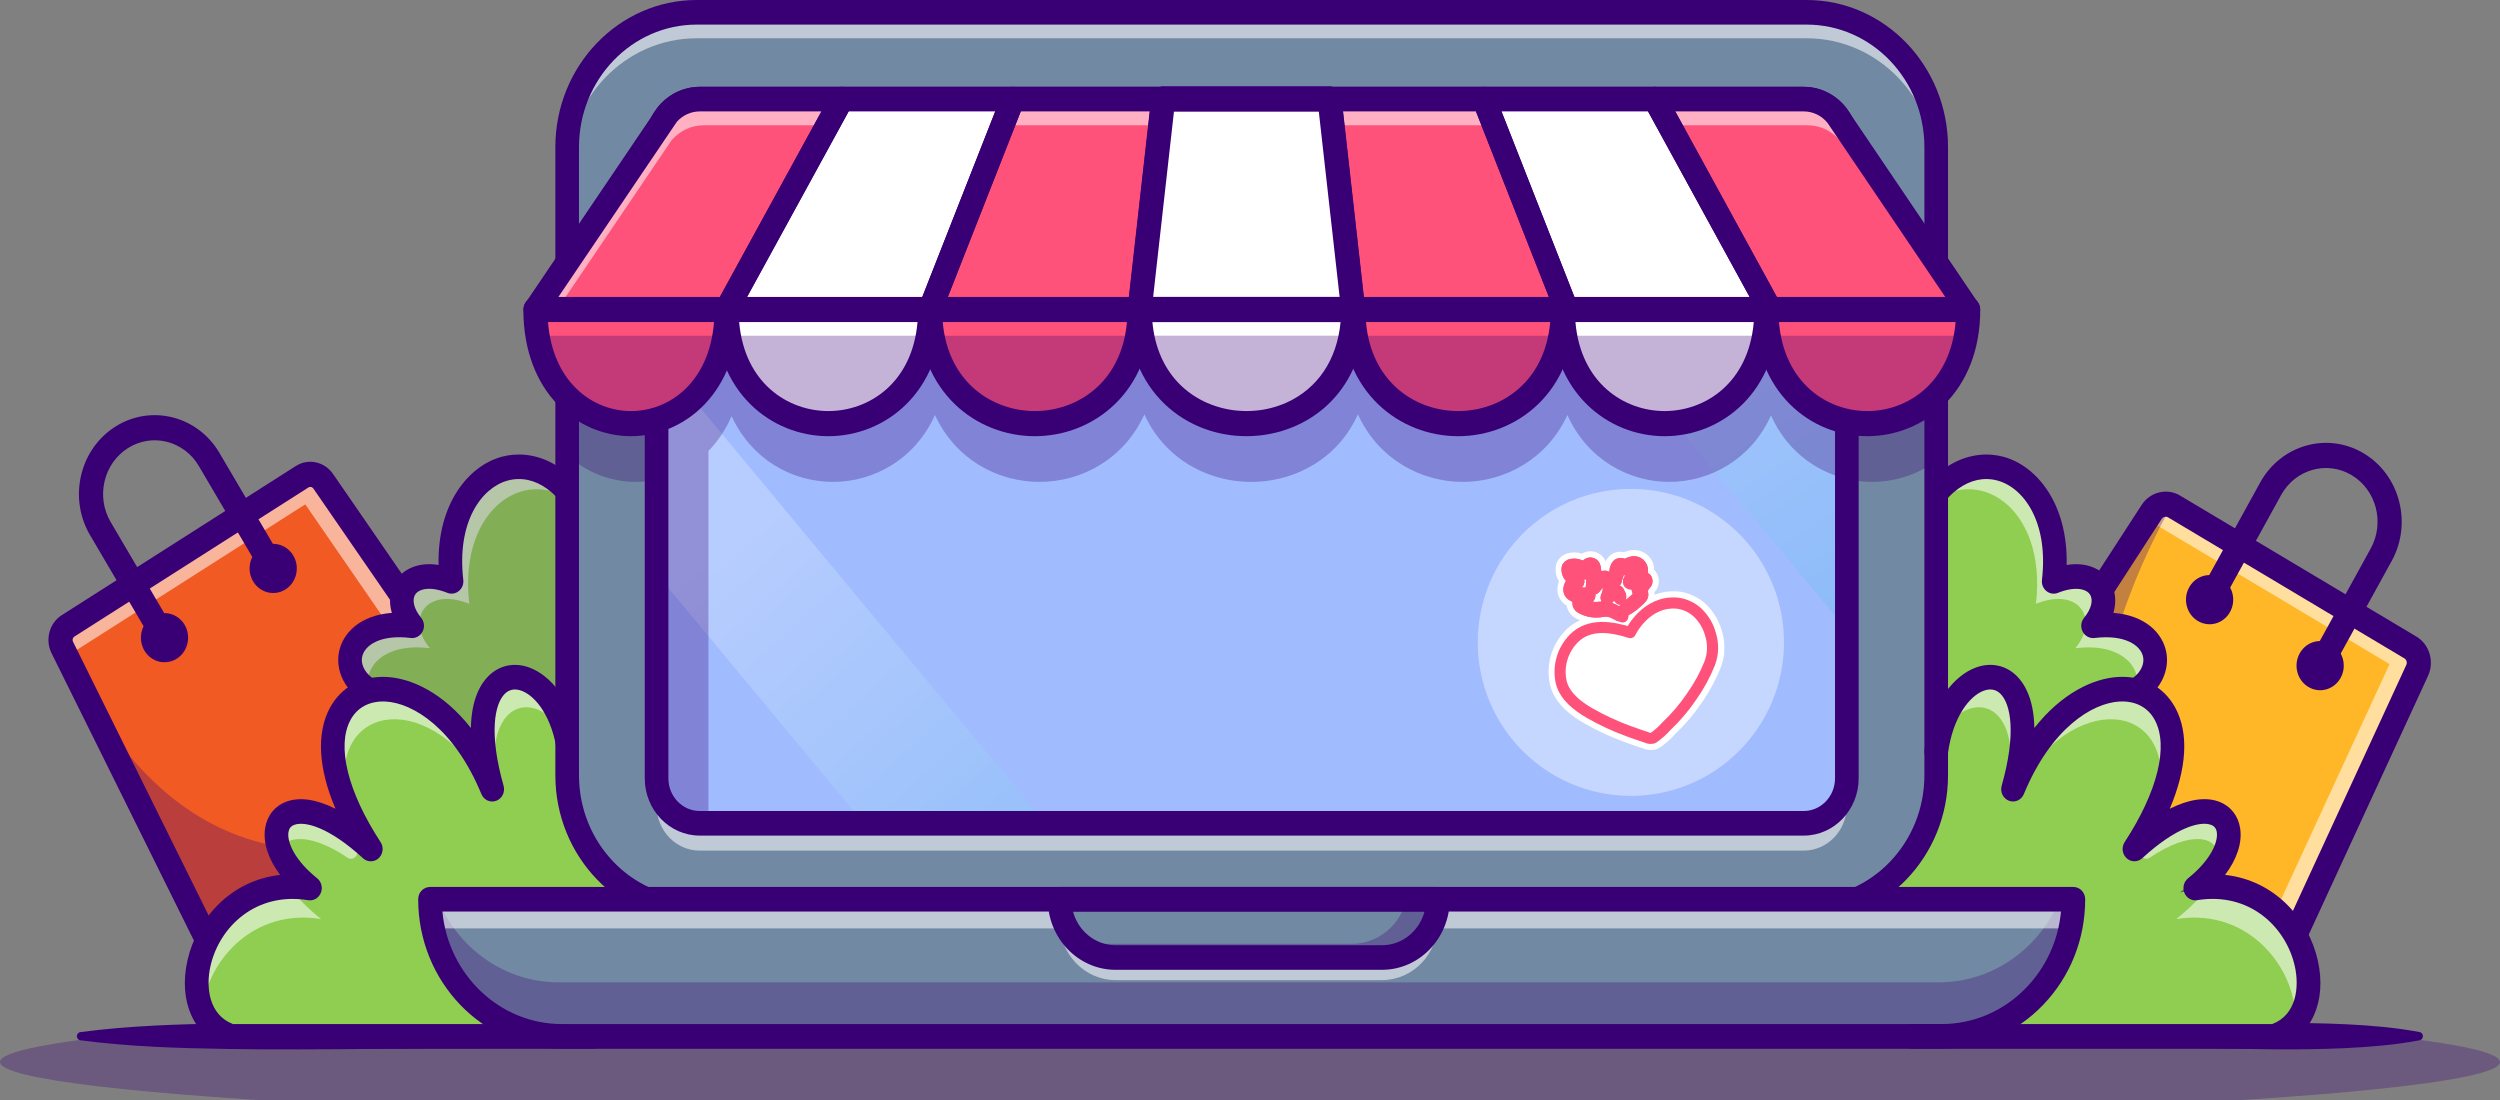 <svg width="225" height="99" viewBox="0 0 225 99" fill="none" xmlns="http://www.w3.org/2000/svg">
<rect x="0" y="0" width="225" height="99" fill="#808080" stroke="none"/>
<g clip-path="url(#clip0_5435_47063)">
<path d="M7.232 92.888C11.618 92.314 16.004 92.177 20.39 92.107C22.583 92.068 24.776 92.061 26.969 92.07C29.163 92.067 31.355 92.094 33.548 92.113C37.935 92.146 42.321 92.155 46.707 92.15H191.449L198.028 92.148L201.318 92.121L204.608 92.075C206.801 92.053 208.994 92.084 211.187 92.185C213.38 92.296 215.573 92.471 217.766 92.887C217.962 92.924 218.091 93.12 218.056 93.324C218.028 93.481 217.909 93.598 217.766 93.625C215.573 94.042 213.38 94.216 211.187 94.328C208.994 94.429 206.801 94.459 204.608 94.437L201.318 94.392L198.028 94.365L191.449 94.363H46.707C42.321 94.358 37.935 94.366 33.549 94.4C31.356 94.419 29.163 94.445 26.97 94.443C24.777 94.453 22.584 94.445 20.391 94.406C16.005 94.336 11.619 94.199 7.233 93.625C7.037 93.6 6.899 93.414 6.923 93.21C6.944 93.038 7.074 92.908 7.233 92.887L7.232 92.888Z" fill="#390075"/>
<path opacity="0.3" d="M225 95.582C225 98.687 174.633 101.203 112.5 101.203C50.367 101.203 0 98.687 0 95.582C0 94.632 4.691 93.74 12.972 92.959H212.028C220.309 93.74 224.999 94.632 224.999 95.582H225Z" fill="#390075"/>
<path d="M47.944 70.681L20.437 88.205L6.415 59.904C6.277 59.63 6.14 59.351 6.003 59.072L4.998 57.045L28.314 42.191L47.944 70.682V70.681Z" fill="#F15A23"/>
<path d="M20.365 88.472L6.253 59.99C6.121 59.728 5.989 59.46 5.857 59.191L4.758 56.976L4.902 56.883L28.362 41.938L48.205 70.736L48.039 70.843L20.365 88.472ZM5.236 57.114L6.164 58.985C6.311 59.286 6.442 59.553 6.575 59.815L20.508 87.936L47.68 70.626L28.263 42.445L5.236 57.114Z" fill="#390075"/>
<g opacity="0.55">
<path d="M47.945 70.68L45.828 72.028L27.474 45.392L6.001 59.073L4.998 57.047L28.315 42.191L47.945 70.68Z" fill="white"/>
</g>
<path d="M20.436 89.336C20.337 89.336 20.239 89.323 20.143 89.295C19.852 89.21 19.608 89.004 19.47 88.724L4.636 58.783C4.037 57.575 4.441 56.074 5.554 55.365L26.624 41.941C27.737 41.232 29.204 41.541 29.965 42.645L48.827 70.019C49.004 70.275 49.07 70.595 49.009 70.904C48.95 71.212 48.769 71.48 48.511 71.644L21.002 89.171C20.829 89.281 20.633 89.337 20.434 89.337L20.436 89.336ZM27.93 43.821C27.871 43.821 27.812 43.837 27.759 43.871L6.689 57.296C6.542 57.389 6.489 57.587 6.568 57.746L20.866 86.605L46.381 70.35L28.2 43.965C28.136 43.873 28.034 43.823 27.93 43.823V43.821Z" fill="#390075"/>
<path d="M14.276 57.621C13.911 57.621 13.553 57.429 13.348 57.08L8.109 48.169C7.158 46.551 6.869 44.645 7.296 42.801C7.722 40.957 8.813 39.396 10.367 38.405C13.575 36.363 17.783 37.415 19.746 40.756L24.985 49.666C25.298 50.199 25.137 50.896 24.625 51.222C24.113 51.548 23.444 51.38 23.131 50.847L17.892 41.937C16.554 39.662 13.687 38.944 11.501 40.337C10.442 41.011 9.699 42.074 9.409 43.331C9.118 44.587 9.315 45.887 9.963 46.989L15.202 55.899C15.515 56.432 15.354 57.129 14.842 57.455C14.665 57.568 14.469 57.621 14.275 57.621L14.276 57.621Z" fill="#390075"/>
<path d="M15.916 59.278C14.915 59.916 13.607 59.588 12.994 58.547C12.382 57.505 12.697 56.143 13.697 55.505C14.698 54.868 16.006 55.195 16.619 56.237C17.231 57.279 16.916 58.641 15.916 59.278Z" fill="#390075"/>
<path d="M25.697 53.046C24.696 53.683 23.388 53.356 22.776 52.314C22.163 51.272 22.478 49.91 23.479 49.273C24.479 48.635 25.787 48.963 26.4 50.005C27.012 51.046 26.698 52.408 25.697 53.046Z" fill="#390075"/>
<g opacity="0.3">
<path d="M47.944 70.681L20.438 88.205L6.416 59.904C15.904 78.718 30.299 80.392 47.944 70.682V70.681Z" fill="#390075"/>
</g>
<path d="M218.159 59.002L203.585 90.61L200.378 88.697L175.605 73.914L193.088 46.939L194.44 44.85L218.159 59.002Z" fill="#FFB627"/>
<g opacity="0.55">
<path d="M203.588 90.61L201.434 89.324L215.058 59.771L193.217 46.738L194.441 44.85L218.159 59.002L203.588 90.61Z" fill="white"/>
</g>
<path d="M203.587 91.742C203.4 91.742 203.213 91.692 203.047 91.592L175.066 74.896C174.804 74.74 174.616 74.477 174.548 74.17C174.479 73.864 174.536 73.542 174.705 73.282L192.748 45.442C193.51 44.267 195.032 43.898 196.212 44.604L217.47 57.289C218.651 57.993 219.114 59.547 218.525 60.824L204.567 91.102C204.437 91.385 204.199 91.599 203.91 91.692C203.805 91.727 203.696 91.743 203.587 91.743V91.742ZM177.161 73.538L203.113 89.024L216.566 59.844C216.665 59.629 216.587 59.369 216.389 59.251L195.131 46.566C194.934 46.449 194.678 46.51 194.55 46.707L177.161 73.538Z" fill="#390075"/>
<path d="M209.317 60.122C209.134 60.122 208.948 60.074 208.777 59.972C208.257 59.661 208.077 58.97 208.375 58.428L213.366 49.364C214.641 47.049 213.868 44.087 211.645 42.76C209.421 41.433 206.576 42.238 205.302 44.552L200.311 53.615C200.013 54.157 199.349 54.345 198.828 54.034C198.307 53.723 198.127 53.032 198.426 52.489L203.416 43.426C205.287 40.029 209.463 38.849 212.726 40.796C215.989 42.743 217.123 47.092 215.252 50.488L210.262 59.552C210.061 59.917 209.694 60.121 209.318 60.121L209.317 60.122Z" fill="#390075"/>
<path d="M197.807 55.889C196.789 55.282 196.436 53.93 197.02 52.87C197.604 51.81 198.902 51.443 199.921 52.051C200.939 52.659 201.291 54.011 200.707 55.071C200.124 56.131 198.825 56.498 197.807 55.889Z" fill="#390075"/>
<path d="M207.756 61.827C206.738 61.22 206.385 59.868 206.97 58.808C207.553 57.748 208.852 57.381 209.87 57.989C210.888 58.596 211.241 59.948 210.656 61.008C210.073 62.068 208.774 62.435 207.756 61.827Z" fill="#390075"/>
<g opacity="0.3">
<path d="M200.378 88.698L175.605 73.915L193.087 46.941C194.357 46.317 195.132 45.946 195.201 45.914C185.794 63.28 186.919 77.706 200.378 88.698H200.378Z" fill="#390075"/>
</g>
<path d="M34.536 62.702C29.74 61.316 30.651 55.516 37.095 56.32C34.909 53.675 36.758 50.762 40.639 52.322C39.399 41.622 49.235 38.035 52.984 47.413L56.945 66.724L47.729 72.075L34.537 62.702H34.536Z" fill="#8FCE51"/>
<g opacity="0.55">
<path d="M33.187 62.116C32.648 60.086 34.503 57.821 38.688 58.341C36.501 55.699 38.352 52.784 42.233 54.344C41.212 45.526 47.709 41.541 52.126 45.658C47.929 38.562 39.482 42.359 40.638 52.322C36.757 50.761 34.907 53.676 37.093 56.319C31.34 55.603 29.997 60.145 33.187 62.116Z" fill="white"/>
</g>
<g opacity="0.15">
<path d="M34.536 62.702C29.74 61.316 30.651 55.516 37.095 56.32C34.909 53.675 36.758 50.762 40.639 52.322C39.399 41.622 49.235 38.035 52.984 47.413L56.945 66.724L47.729 72.075L34.537 62.702H34.536Z" fill="#390075"/>
</g>
<path d="M34.537 63.809C34.443 63.809 34.347 63.796 34.252 63.768C31.184 62.882 30.159 60.522 30.503 58.704C30.833 56.967 32.416 55.371 35.265 55.16C34.958 54.104 35.076 53.053 35.646 52.212C36.28 51.276 37.575 50.54 39.472 50.846C39.354 45.27 42.208 41.915 45.145 41.111C47.837 40.374 51.761 41.471 53.966 46.987C54.192 47.552 53.935 48.199 53.393 48.434C52.851 48.669 52.228 48.402 52.002 47.838C50.621 44.38 48.142 42.58 45.686 43.252C43.339 43.894 41.09 46.965 41.696 52.189C41.741 52.575 41.588 52.956 41.293 53.195C40.998 53.433 40.605 53.494 40.256 53.354C38.746 52.746 37.725 52.984 37.384 53.488C37.048 53.983 37.251 54.811 37.901 55.597C38.187 55.944 38.24 56.437 38.033 56.84C37.827 57.242 37.403 57.47 36.969 57.418C34.248 57.079 32.792 58.069 32.59 59.133C32.429 59.981 33.059 61.125 34.821 61.635C35.387 61.798 35.718 62.409 35.561 62.997C35.43 63.487 35.003 63.809 34.537 63.809V63.809Z" fill="#390075"/>
<path d="M53.399 93.271H20.789C14.529 91.175 18.928 78.439 28.587 80.008C21.143 74.096 25.515 69.184 33.372 76.41C23.27 60.947 38.157 56.147 44.302 71.029C40.624 58.069 49.96 58.341 51.211 67.647L64.565 81.854L53.399 93.271V93.271Z" fill="#8FCE51"/>
<g opacity="0.55">
<path d="M44.488 69.148C44.136 62.632 48.628 62.174 50.981 66.386C49.106 58.345 40.797 58.681 44.299 71.032C38.638 57.316 25.555 60.312 31.436 72.965C28.882 63.949 37.426 61.599 43.106 69.649C43.557 70.288 44.531 69.94 44.488 69.148Z" fill="white"/>
</g>
<g opacity="0.55">
<path d="M32.102 76.398C31.961 76.12 31.829 75.847 31.707 75.579C25.748 70.657 22.172 72.996 25.068 77.14C25.142 75.228 27.608 74.711 31.275 77.189C31.775 77.527 32.38 76.947 32.102 76.398H32.102Z" fill="white"/>
</g>
<g opacity="0.55">
<path d="M18.208 92.017C17.876 87.641 22.072 81.608 28.899 82.715C27.651 81.726 26.737 80.763 26.113 79.881C18.84 79.992 15.249 88.46 18.208 92.017Z" fill="white"/>
</g>
<g opacity="0.55">
<path d="M25.068 77.137C25.04 77.874 25.366 78.815 26.114 79.878C26.681 79.867 27.27 79.908 27.88 80.007C26.614 79.003 25.692 78.029 25.069 77.137H25.068Z" fill="white"/>
<path d="M28.561 80.312L27.85 80.197C27.266 80.101 26.684 80.061 26.116 80.07L26.022 80.071L25.965 79.993C25.227 78.942 24.853 77.953 24.885 77.131L24.906 76.586L25.214 77.027C25.871 77.967 26.804 78.92 27.988 79.859L28.561 80.313L28.561 80.312ZM26.293 79.689C26.609 79.689 26.929 79.704 27.252 79.736C26.482 79.083 25.831 78.423 25.306 77.765C25.426 78.345 25.73 78.998 26.205 79.689C26.234 79.689 26.263 79.689 26.293 79.689V79.689Z" fill="#390075"/>
</g>
<path d="M53.399 94.379H20.789C20.678 94.379 20.569 94.361 20.464 94.326C17.469 93.323 16.026 90.146 16.876 86.419C17.731 82.666 20.767 79.227 25.215 78.742C24.154 77.337 23.662 75.869 23.858 74.558C24.027 73.42 24.72 72.545 25.757 72.155C26.962 71.702 28.491 71.935 30.193 72.79C28.656 69.173 28.457 65.984 29.695 63.7C30.719 61.813 32.594 60.803 34.842 60.929C37.075 61.055 39.91 62.382 42.381 65.519C42.424 62.887 43.283 61.517 43.963 60.842C44.947 59.866 46.285 59.587 47.632 60.075C49.479 60.745 51.666 63.046 52.264 67.494C52.345 68.099 51.94 68.659 51.358 68.744C50.776 68.831 50.239 68.406 50.157 67.801C49.722 64.558 48.224 62.634 46.933 62.166C46.339 61.95 45.834 62.044 45.431 62.444C44.505 63.364 43.989 66.019 45.322 70.716C45.481 71.278 45.193 71.871 44.663 72.071C44.134 72.27 43.547 72.006 43.325 71.467C40.878 65.54 37.165 63.276 34.728 63.14C33.3 63.062 32.169 63.645 31.549 64.788C30.276 67.136 31.287 71.249 34.252 75.789C34.554 76.25 34.478 76.873 34.076 77.243C33.674 77.611 33.071 77.61 32.669 77.242C29.633 74.448 27.438 73.879 26.48 74.238C26.176 74.352 26.011 74.562 25.96 74.899C25.822 75.824 26.568 77.465 28.545 79.046C28.93 79.354 29.066 79.895 28.875 80.36C28.684 80.825 28.214 81.099 27.734 81.018C23.025 80.252 19.748 83.413 18.946 86.931C18.511 88.843 18.789 91.333 20.968 92.166H53.401C53.987 92.166 54.464 92.662 54.464 93.273C54.464 93.884 53.987 94.38 53.401 94.38L53.399 94.379Z" fill="#390075"/>
<path d="M190.934 62.702C195.73 61.316 194.819 55.516 188.376 56.32C190.561 53.675 188.712 50.762 184.831 52.322C186.071 41.622 176.235 38.035 172.486 47.413L168.525 66.724L177.741 72.075L190.933 62.702H190.934Z" fill="#8FCE51"/>
<g opacity="0.55">
<path d="M192.283 62.116C192.822 60.086 190.967 57.821 186.782 58.341C188.969 55.699 187.118 52.784 183.237 54.344C184.258 45.526 177.76 41.541 173.344 45.658C177.54 38.562 185.988 42.359 184.832 52.322C188.713 50.761 190.563 53.676 188.377 56.319C194.13 55.603 195.473 60.145 192.283 62.116Z" fill="white"/>
</g>
<path d="M190.934 63.811C190.468 63.811 190.041 63.49 189.91 62.999C189.753 62.41 190.084 61.8 190.65 61.637C192.413 61.127 193.042 59.983 192.881 59.136C192.679 58.071 191.223 57.081 188.502 57.421C188.068 57.472 187.644 57.245 187.438 56.842C187.231 56.439 187.284 55.945 187.57 55.599C188.22 54.813 188.423 53.985 188.087 53.49C187.746 52.986 186.725 52.75 185.215 53.356C184.866 53.496 184.473 53.435 184.179 53.197C183.884 52.959 183.731 52.577 183.776 52.191C184.381 46.967 182.132 43.897 179.786 43.254C177.333 42.581 174.852 44.382 173.469 47.84C173.244 48.404 172.621 48.672 172.079 48.437C171.536 48.202 171.28 47.553 171.506 46.989C173.711 41.473 177.635 40.375 180.327 41.113C183.264 41.918 186.117 45.273 186 50.848C187.897 50.542 189.192 51.278 189.826 52.213C190.396 53.055 190.514 54.106 190.207 55.161C193.056 55.373 194.639 56.967 194.969 58.706C195.314 60.523 194.288 62.883 191.22 63.77C191.124 63.797 191.029 63.811 190.935 63.811H190.934Z" fill="#390075"/>
<path d="M172.072 93.271H204.682C210.942 91.175 206.543 78.439 196.884 80.008C204.328 74.096 199.956 69.184 192.099 76.41C202.201 60.947 187.314 56.147 181.169 71.029C184.847 58.069 175.511 58.341 174.26 67.647L160.906 81.854L172.072 93.271V93.271Z" fill="#8FCE51"/>
<g opacity="0.55">
<path d="M180.981 69.148C181.333 62.632 176.841 62.174 174.488 66.386C176.363 58.345 184.672 58.681 181.17 71.032C186.831 57.316 199.914 60.312 194.033 72.965C196.587 63.949 188.043 61.599 182.363 69.649C181.912 70.288 180.938 69.94 180.981 69.148Z" fill="white"/>
</g>
<g opacity="0.55">
<path d="M192.66 76.398C192.801 76.12 192.933 75.847 193.055 75.579C199.014 70.657 202.59 72.996 199.694 77.14C199.62 75.228 197.154 74.711 193.487 77.189C192.987 77.527 192.382 76.947 192.66 76.398H192.66Z" fill="white"/>
</g>
<g opacity="0.55">
<path d="M206.552 92.017C206.885 87.641 202.688 81.608 195.861 82.715C197.109 81.726 198.024 80.763 198.647 79.881C205.92 79.992 209.511 88.46 206.552 92.017Z" fill="white"/>
</g>
<g opacity="0.55">
<path d="M199.694 77.139C199.723 77.876 199.396 78.817 198.648 79.88C198.081 79.869 197.492 79.91 196.883 80.009C198.148 79.005 199.07 78.031 199.693 77.139H199.694Z" fill="white"/>
<path d="M196.2 80.313L196.772 79.859C197.956 78.92 198.89 77.967 199.547 77.027L199.855 76.586L199.876 77.131C199.907 77.953 199.534 78.942 198.795 79.993L198.739 80.071L198.644 80.07C198.077 80.058 197.494 80.102 196.911 80.197L196.199 80.312L196.2 80.313ZM199.456 77.766C198.93 78.424 198.279 79.084 197.51 79.737C197.862 79.702 198.212 79.692 198.557 79.69C199.032 78.999 199.336 78.347 199.456 77.766H199.456Z" fill="#390075"/>
</g>
<path d="M162.603 1.105H62.702C56.265 1.105 51.047 6.538 51.047 13.238V69.775C51.047 76.476 56.265 81.908 62.702 81.908H162.603C169.04 81.908 174.258 76.476 174.258 69.775V13.238C174.258 6.538 169.04 1.105 162.603 1.105Z" fill="#7289A3"/>
<path d="M162.602 82.098H62.7C56.174 82.098 50.863 76.57 50.863 69.775V13.238C50.863 6.444 56.174 0.916 62.7 0.916H162.601C169.128 0.916 174.438 6.444 174.438 13.238V69.775C174.438 76.57 169.128 82.098 162.601 82.098H162.602ZM62.7 1.295C56.374 1.295 51.227 6.653 51.227 13.238V69.775C51.227 76.361 56.374 81.719 62.7 81.719H162.601C168.928 81.719 174.074 76.361 174.074 69.775V13.238C174.074 6.653 168.928 1.295 162.601 1.295H62.7Z" fill="#390075"/>
<g opacity="0.55">
<path d="M174.258 13.242V15.578C174.258 8.877 169.04 3.445 162.603 3.445H62.702C56.265 3.445 51.047 8.877 51.047 15.578V13.242C51.047 6.541 56.265 1.105 62.702 1.105H162.603C169.04 1.105 174.258 6.541 174.258 13.242Z" fill="white"/>
</g>
<path d="M166.212 12.964V70.05C166.212 72.286 164.473 74.096 162.329 74.096H62.975C60.831 74.096 59.092 72.286 59.092 70.05V12.964C59.092 10.729 60.831 8.918 62.975 8.918H162.329C164.474 8.918 166.213 10.729 166.213 12.964H166.212Z" fill="#A0BCFF"/>
<path d="M162.329 74.286H62.976C60.734 74.286 58.91 72.386 58.91 70.05V12.965C58.91 10.629 60.734 8.729 62.976 8.729H162.33C164.572 8.729 166.396 10.629 166.396 12.965V70.05C166.396 72.386 164.572 74.286 162.33 74.286H162.329ZM62.976 9.108C60.935 9.108 59.274 10.838 59.274 12.965V70.05C59.274 72.177 60.935 73.907 62.976 73.907H162.33C164.371 73.907 166.031 72.177 166.031 70.05V12.965C166.031 10.838 164.371 9.108 162.33 9.108H62.976Z" fill="#390075"/>
<g opacity="0.55">
<path d="M166.212 70.051V72.508C166.212 74.744 164.475 76.556 162.331 76.556H62.975C60.831 76.556 59.094 74.744 59.094 72.508V70.051C59.094 72.287 60.831 74.095 62.975 74.095H162.331C164.475 74.095 166.212 72.287 166.212 70.051Z" fill="white"/>
</g>
<path d="M162.603 83.016H62.701C55.688 83.016 49.982 77.077 49.982 69.776V13.241C49.982 5.94 55.688 0 62.701 0H162.603C169.617 0 175.322 5.94 175.322 13.241V69.776C175.322 77.077 169.617 83.016 162.603 83.016ZM62.701 2.214C56.861 2.214 52.109 7.16 52.109 13.241V69.776C52.109 75.856 56.861 80.802 62.701 80.802H162.603C168.444 80.802 173.196 75.855 173.196 69.776V13.241C173.196 7.16 168.444 2.214 162.603 2.214H62.701Z" fill="#390075"/>
<g opacity="0.3">
<path d="M166.215 12.964V13.846H65.891C65.296 13.846 64.757 14.097 64.371 14.506H63.4C61.996 14.506 60.652 15.133 59.717 16.226C59.689 16.256 59.664 16.289 59.639 16.325L59.094 17.134V12.96C59.094 10.728 60.831 8.92 62.975 8.92H162.331C164.475 8.92 166.216 10.728 166.216 12.964H166.215Z" fill="#282E6B"/>
<path d="M58.91 17.733V12.96C58.91 10.628 60.733 8.73 62.974 8.73H162.329C164.572 8.73 166.396 10.63 166.396 12.964V14.036H65.891C65.362 14.036 64.868 14.25 64.5 14.639L64.447 14.696H63.4C62.047 14.696 60.754 15.3 59.853 16.353C59.824 16.382 59.807 16.407 59.788 16.435L58.911 17.733H58.91ZM62.974 9.109C60.934 9.109 59.274 10.836 59.274 12.96V16.534L59.489 16.216C59.52 16.17 59.552 16.129 59.587 16.091C60.551 14.966 61.943 14.316 63.399 14.316H64.296C64.725 13.89 65.289 13.656 65.891 13.656H166.031V12.963C166.031 10.838 164.37 9.109 162.328 9.109H62.974Z" fill="#390075"/>
</g>
<path d="M38.44 80.936H186.341C186.341 87.744 181.032 93.272 174.491 93.272H50.289C43.749 93.272 38.44 87.744 38.44 80.936Z" fill="#7289A3"/>
<g opacity="0.3">
<path d="M186.342 80.932C186.342 84.338 185.016 87.423 182.871 89.655C180.727 91.887 177.763 93.268 174.492 93.268H50.289C43.745 93.268 38.44 87.747 38.44 80.932H39.393C41.204 85.331 45.401 88.412 50.289 88.412H174.492C177.763 88.412 180.727 87.032 182.871 84.8C183.931 83.697 184.789 82.387 185.388 80.933H186.341L186.342 80.932Z" fill="#390075"/>
</g>
<g opacity="0.55">
<path d="M95.362 80.932C95.362 81.887 95.607 82.784 96.039 83.555H38.709C38.532 82.71 38.44 81.832 38.44 80.932H95.362Z" fill="white"/>
</g>
<g opacity="0.55">
<path d="M129.415 82.965C129.415 84.415 128.851 85.725 127.94 86.673C127.029 87.622 125.771 88.209 124.381 88.209H100.399C97.616 88.209 95.361 85.862 95.361 82.965H95.755C96.513 84.854 98.307 86.179 100.398 86.179H124.381C125.77 86.179 127.028 85.592 127.939 84.644C128.397 84.167 128.769 83.596 129.02 82.965H129.413H129.415Z" fill="white"/>
</g>
<g opacity="0.55">
<path d="M186.342 80.932C186.342 81.832 186.249 82.71 186.072 83.555H128.738C129.171 82.784 129.416 81.887 129.416 80.932H186.342Z" fill="white"/>
</g>
<path d="M174.752 94.377H50.551C43.43 94.377 37.637 88.346 37.637 80.933C37.637 80.322 38.113 79.826 38.7 79.826H186.603C187.19 79.826 187.667 80.322 187.667 80.933C187.667 84.522 186.323 87.898 183.883 90.438C181.443 92.978 178.2 94.377 174.752 94.377ZM39.815 82.04C40.35 87.715 44.961 92.163 50.551 92.163H174.752C177.632 92.163 180.341 90.994 182.379 88.872C184.164 87.014 185.247 84.62 185.488 82.04H39.815Z" fill="#390075"/>
<path d="M124.38 87.283H100.399C97.035 87.283 94.299 84.435 94.299 80.933C94.299 80.322 94.775 79.826 95.362 79.826H129.416C130.003 79.826 130.479 80.322 130.479 80.933C130.479 84.435 127.743 87.283 124.379 87.283H124.38ZM96.57 82.04C97.037 83.785 98.576 85.069 100.399 85.069H124.38C126.202 85.069 127.742 83.785 128.208 82.04H96.57Z" fill="#390075"/>
<g opacity="0.3">
<path d="M129.417 80.932C129.417 82.379 128.852 83.691 127.94 84.641C127.032 85.586 125.771 86.175 124.38 86.175H100.398C99.142 86.175 97.993 85.693 97.111 84.904C97.305 84.929 97.499 84.941 97.7 84.941H121.682C123.072 84.941 124.332 84.353 125.245 83.407C125.889 82.737 126.359 81.885 126.576 80.932H129.417Z" fill="#390075"/>
</g>
<path opacity="0.25" d="M126.746 9.215L166.076 56.547V34.692L144.907 9.215H126.746Z" fill="url(#paint0_linear_5435_47063)"/>
<path opacity="0.25" d="M59.092 31.969V51.637L77.755 74.098H94.099L59.092 31.969Z" fill="url(#paint1_linear_5435_47063)"/>
<path d="M162.33 75.204H62.977C60.248 75.204 58.029 72.894 58.029 70.053V12.966C58.029 10.126 60.249 7.814 62.978 7.814H162.33C165.059 7.814 167.279 10.126 167.279 12.966V70.053C167.279 72.894 165.059 75.204 162.331 75.204H162.33ZM62.977 10.028C61.421 10.028 60.155 11.345 60.155 12.965V70.052C60.155 71.672 61.421 72.99 62.977 72.99H162.33C163.886 72.99 165.152 71.672 165.152 70.052V12.965C165.152 11.345 163.886 10.028 162.33 10.028H62.977Z" fill="#390075"/>
<g opacity="0.3">
<path d="M174.256 25.169V41.497C172.544 42.74 170.506 43.371 168.478 43.371C164.835 43.371 161.159 41.335 159.39 37.394C157.611 41.335 153.907 43.371 150.234 43.371C146.562 43.371 142.837 41.319 141.065 37.353C139.243 41.319 135.432 43.371 131.65 43.371C127.868 43.371 124.022 41.297 122.214 37.29C121.176 39.593 119.414 41.382 117.046 42.438C116.922 42.493 116.809 42.541 116.699 42.586C116.447 42.685 116.171 42.785 115.852 42.884C115.692 42.94 115.504 42.991 115.299 43.039C115.175 43.072 115.047 43.102 114.916 43.128C114.802 43.15 114.664 43.179 114.53 43.205C114.391 43.231 114.239 43.253 114.087 43.272L114.02 43.283C114.006 43.287 113.988 43.287 113.974 43.291L113.797 43.305C113.765 43.313 113.733 43.317 113.702 43.317C113.627 43.328 113.556 43.331 113.478 43.335C113.35 43.349 113.226 43.357 113.098 43.361C112.956 43.368 112.793 43.372 112.627 43.372C112.461 43.372 112.287 43.368 112.113 43.361C111.946 43.349 111.777 43.342 111.61 43.327C111.49 43.316 111.351 43.298 111.213 43.283L111.021 43.258C110.894 43.239 110.752 43.217 110.607 43.191C110.593 43.187 110.578 43.183 110.565 43.183C110.423 43.154 110.285 43.124 110.147 43.094C110.026 43.069 109.892 43.035 109.76 42.998C109.711 42.987 109.665 42.972 109.618 42.957L109.583 42.95C109.455 42.909 109.321 42.872 109.189 42.828C109.016 42.772 108.86 42.717 108.704 42.654C108.569 42.606 108.413 42.539 108.257 42.474C108.14 42.426 108.027 42.37 107.913 42.319C107.552 42.145 107.226 41.968 106.903 41.769C106.772 41.684 106.648 41.603 106.524 41.518L106.495 41.5C106.484 41.492 106.474 41.486 106.463 41.478C106.141 41.249 105.886 41.05 105.655 40.851C105.531 40.748 105.403 40.63 105.275 40.511C104.311 39.596 103.549 38.515 102.993 37.297C101.185 41.301 97.357 43.371 93.557 43.371C89.757 43.371 85.968 41.319 84.146 37.353C82.374 41.319 78.659 43.371 74.977 43.371C71.294 43.371 67.635 41.357 65.845 37.453C65.31 38.688 64.594 39.733 63.758 40.586V74.097H62.974C60.83 74.097 59.093 72.285 59.093 70.053V43.172C58.472 43.304 57.845 43.371 57.215 43.371C55.013 43.371 52.801 42.555 51.047 40.947V26.45L59.093 14.553L59.638 13.745C59.663 13.708 59.688 13.675 59.716 13.646C60.652 12.553 61.995 11.926 63.399 11.926H104.874C104.952 11.912 105.03 11.9 105.108 11.9H120.08C120.162 11.9 120.24 11.912 120.318 11.926H162.75C164.239 11.926 165.628 12.608 166.567 13.8C166.581 13.822 166.599 13.844 166.613 13.867L166.978 14.406C166.985 14.418 166.992 14.428 167.003 14.443L174.255 25.171L174.256 25.169Z" fill="#390075"/>
</g>
<path d="M76.115 8.92L65.747 27.857H48.545L59.902 11.064L60.441 10.267C61.15 9.441 62.182 8.921 63.333 8.921H76.115V8.92Z" fill="#FF527A"/>
<path d="M177.491 27.857H159.665L149.297 8.92H162.685C163.891 8.92 164.968 9.488 165.677 10.389L166.042 10.928C166.042 10.928 166.046 10.931 166.046 10.935L177.492 27.858L177.491 27.857Z" fill="#FF527A"/>
<path d="M65.747 27.855C65.747 41.549 48.545 41.549 48.545 27.855H65.747Z" fill="#FF527A"/>
<path d="M177.491 27.855C177.491 41.549 159.328 41.549 159.328 27.855H177.491Z" fill="#FF527A"/>
<path d="M104.689 8.92L102.562 27.857H83.711L91.155 8.92H104.689Z" fill="#FF527A"/>
<path d="M140.991 27.857H121.787L119.66 8.92H133.547L140.991 27.857Z" fill="#FF527A"/>
<g opacity="0.55">
<path d="M76.115 8.918L74.825 11.276H63.333C62.181 11.276 61.15 11.796 60.441 12.623L59.902 13.419L50.14 27.855H48.545L59.902 11.062L60.441 10.265C61.15 9.439 62.182 8.919 63.333 8.919H76.115V8.918Z" fill="white"/>
</g>
<g opacity="0.55">
<path d="M177.491 27.856H175.896L166.045 13.291C166.045 13.291 166.041 13.287 166.041 13.284L165.676 12.745C164.968 11.845 163.89 11.276 162.684 11.276H150.587L149.297 8.918H162.685C163.891 8.918 164.968 9.486 165.677 10.387L166.042 10.926C166.042 10.926 166.046 10.93 166.046 10.933L177.492 27.856H177.491Z" fill="white"/>
</g>
<g opacity="0.55">
<path d="M104.689 8.918L104.423 11.276H91.155L84.637 27.855H83.711L91.155 8.918H104.689Z" fill="white"/>
</g>
<g opacity="0.55">
<path d="M140.991 27.855H140.066L133.547 11.276H119.926L119.66 8.918H133.547L140.991 27.855Z" fill="white"/>
</g>
<path d="M102.561 27.855C102.561 41.549 83.711 41.549 83.711 27.855H102.561Z" fill="#FF527A"/>
<path d="M140.655 27.855C140.655 41.549 121.805 41.549 121.805 27.855H140.655Z" fill="#FF527A"/>
<path d="M91.153 8.92L83.709 27.857H65.391L75.758 8.92H91.153Z" fill="white"/>
<path d="M83.832 28.047H65.078L75.654 8.73H91.425L83.832 28.047ZM65.704 27.667H83.587L90.882 9.11H75.865L65.704 27.667Z" fill="#390075"/>
<path d="M65.392 28.964H48.191C47.794 28.964 47.429 28.734 47.246 28.367C47.064 28 47.092 27.558 47.321 27.22L59.217 9.629C59.24 9.594 59.266 9.561 59.293 9.529C60.229 8.439 61.572 7.812 62.979 7.812H75.76C76.139 7.812 76.489 8.023 76.679 8.364C76.87 8.705 76.872 9.125 76.684 9.468L66.316 28.405C66.126 28.751 65.774 28.964 65.392 28.964H65.392ZM50.239 26.75H64.774L73.93 10.027H62.978C62.196 10.027 61.448 10.367 60.917 10.961L50.239 26.75H50.239Z" fill="#390075"/>
<path d="M83.71 28.964H65.391C65.013 28.964 64.662 28.754 64.472 28.413C64.282 28.072 64.28 27.652 64.468 27.308L74.836 8.371C75.025 8.026 75.377 7.812 75.76 7.812H91.154C91.509 7.812 91.839 7.996 92.037 8.302C92.234 8.609 92.272 8.998 92.138 9.339L84.694 28.276C84.531 28.692 84.142 28.963 83.71 28.963L83.71 28.964ZM67.222 26.75H82.996L89.569 10.027H76.377L67.221 26.75H67.222Z" fill="#390075"/>
<path d="M102.562 28.963H83.712C83.357 28.963 83.026 28.78 82.829 28.474C82.631 28.167 82.594 27.778 82.728 27.437L90.171 8.5C90.335 8.084 90.724 7.812 91.155 7.812H104.688C104.992 7.812 105.281 7.947 105.483 8.183C105.685 8.42 105.78 8.734 105.745 9.048L103.619 27.985C103.556 28.543 103.102 28.963 102.562 28.963H102.562ZM85.296 26.749H101.616L103.494 10.027H91.87L85.296 26.749H85.296Z" fill="#390075"/>
<path d="M159.311 27.857H140.992L133.549 8.92H148.943L159.311 27.857Z" fill="white"/>
<path d="M159.624 28.047H140.87L140.824 27.929L133.277 8.73H149.049L149.101 8.826L159.624 28.047ZM141.114 27.667H158.997L148.837 9.11H133.819L141.114 27.667Z" fill="#390075"/>
<path d="M83.711 27.855C83.711 41.549 65.393 41.549 65.393 27.855H83.711Z" fill="white"/>
<path d="M74.553 38.316C72.106 38.316 69.825 37.386 68.129 35.695C66.22 33.792 65.211 31.082 65.211 27.856V27.666H83.894V27.856C83.894 35.043 79.052 38.315 74.553 38.315V38.316ZM65.577 28.046C65.66 34.84 70.269 37.937 74.553 37.937C78.837 37.937 83.444 34.84 83.529 28.046H65.577Z" fill="#390075"/>
<path d="M158.973 27.855C158.973 41.549 140.654 41.549 140.654 27.855H158.973Z" fill="white"/>
<path d="M149.814 38.316C147.367 38.316 145.086 37.386 143.391 35.695C141.481 33.792 140.473 31.082 140.473 27.856V27.666H159.155V27.856C159.155 35.043 154.313 38.315 149.814 38.315V38.316ZM140.838 28.046C140.921 34.84 145.53 37.937 149.814 37.937C154.098 37.937 158.706 34.84 158.79 28.046H140.838Z" fill="#390075"/>
<path d="M140.992 28.963H121.788C121.248 28.963 120.794 28.543 120.731 27.985L118.605 9.048C118.57 8.734 118.665 8.419 118.867 8.183C119.069 7.947 119.358 7.812 119.662 7.812H133.55C133.981 7.812 134.37 8.084 134.534 8.5L141.977 27.437C142.111 27.778 142.073 28.166 141.876 28.474C141.679 28.78 141.347 28.963 140.993 28.963H140.992ZM122.734 26.749H139.408L132.835 10.027H120.856L122.734 26.749H122.734Z" fill="#390075"/>
<path d="M159.312 28.963H140.993C140.561 28.963 140.172 28.692 140.009 28.276L132.565 9.339C132.431 8.998 132.469 8.609 132.667 8.302C132.864 7.996 133.195 7.812 133.549 7.812H148.944C149.325 7.812 149.678 8.026 149.868 8.371L160.236 27.308C160.424 27.651 160.422 28.072 160.231 28.413C160.041 28.754 159.691 28.964 159.312 28.964L159.312 28.963ZM141.707 26.749H157.481L148.325 10.027H135.133L141.706 26.749H141.707Z" fill="#390075"/>
<path d="M177.137 28.964H159.311C158.929 28.964 158.576 28.751 158.386 28.405L148.018 9.468C147.831 9.126 147.833 8.705 148.023 8.364C148.213 8.023 148.563 7.812 148.942 7.812H162.33C163.816 7.812 165.206 8.496 166.144 9.686C166.16 9.706 166.176 9.728 166.191 9.75L166.555 10.288C166.565 10.303 166.575 10.318 166.584 10.333L178.005 27.219C178.234 27.556 178.262 27.999 178.079 28.366C177.896 28.733 177.532 28.963 177.135 28.963L177.137 28.964ZM159.929 26.75H175.088L164.822 11.572C164.813 11.557 164.803 11.544 164.794 11.529L164.477 11.062C163.946 10.404 163.165 10.027 162.33 10.027H150.772L159.928 26.75H159.929Z" fill="#390075"/>
<path d="M119.661 10.051H104.688C104.088 10.051 103.602 9.545 103.602 8.92C103.602 8.295 104.088 7.785 104.688 7.785H119.661C120.261 7.785 120.747 8.292 120.747 8.916V8.92C120.747 9.545 120.261 10.051 119.661 10.051Z" fill="#390075"/>
<path d="M56.791 39.258C51.977 39.258 47.103 35.341 47.103 27.856C47.103 27.231 47.59 26.725 48.19 26.725H65.392C65.992 26.725 66.479 27.231 66.479 27.856C66.479 35.341 61.605 39.258 56.791 39.258ZM49.321 28.988C49.761 34.48 53.397 36.995 56.791 36.995C60.185 36.995 63.822 34.48 64.261 28.988H49.321H49.321Z" fill="#390075"/>
<path d="M74.551 39.258C69.459 39.258 64.305 35.341 64.305 27.856C64.305 27.231 64.791 26.725 65.391 26.725H83.71C84.31 26.725 84.796 27.231 84.796 27.856C84.796 35.341 79.642 39.258 74.55 39.258H74.551ZM66.526 28.988C66.997 34.48 70.905 36.995 74.551 36.995C78.197 36.995 82.105 34.48 82.576 28.988H66.526Z" fill="#390075"/>
<path d="M93.135 39.258C87.912 39.258 82.623 35.341 82.623 27.856C82.623 27.231 83.11 26.725 83.71 26.725H102.56C103.16 26.725 103.647 27.231 103.647 27.856C103.647 35.341 98.359 39.258 93.134 39.258H93.135ZM84.846 28.988C85.332 34.48 89.369 36.995 93.135 36.995C96.901 36.995 100.937 34.48 101.424 28.988H84.846Z" fill="#390075"/>
<path d="M121.788 27.857H102.562L104.689 8.92H119.662L121.788 27.857Z" fill="white"/>
<path d="M121.993 28.047H102.357L104.527 8.73H119.824L121.993 28.047H121.993ZM102.767 27.667H121.583L119.5 9.11H104.851L102.767 27.667H102.767Z" fill="#390075"/>
<path d="M121.788 27.856C121.788 32.738 119.346 35.878 116.198 37.283C116.095 37.327 115.992 37.372 115.89 37.412C115.635 37.515 115.376 37.604 115.117 37.685C114.954 37.74 114.791 37.785 114.628 37.822C114.518 37.851 114.408 37.877 114.295 37.899C114.175 37.925 114.05 37.95 113.926 37.972C113.791 37.998 113.657 38.017 113.522 38.035C113.497 38.039 113.472 38.043 113.448 38.047C113.377 38.054 113.302 38.061 113.231 38.069C113.217 38.073 113.203 38.073 113.189 38.073C113.118 38.084 113.051 38.087 112.98 38.091C112.866 38.102 112.756 38.109 112.644 38.113C112.498 38.12 112.353 38.124 112.207 38.124C112.051 38.124 111.899 38.12 111.743 38.113C111.594 38.105 111.441 38.098 111.292 38.083C111.165 38.072 111.038 38.057 110.909 38.042C110.856 38.035 110.807 38.028 110.757 38.02C110.619 38.002 110.484 37.979 110.349 37.954H110.346C110.215 37.928 110.087 37.902 109.96 37.872C109.839 37.847 109.719 37.817 109.601 37.784C109.569 37.776 109.537 37.769 109.506 37.758C109.367 37.717 109.226 37.677 109.088 37.633C108.946 37.585 108.804 37.537 108.662 37.481C108.52 37.43 108.383 37.37 108.244 37.311C108.142 37.267 108.039 37.219 107.936 37.171C107.628 37.023 107.33 36.861 107.04 36.681C106.912 36.599 106.785 36.514 106.657 36.43C106.408 36.252 106.164 36.068 105.93 35.865C105.812 35.765 105.696 35.661 105.582 35.555C103.782 33.843 102.58 31.274 102.58 27.854H121.789L121.788 27.856Z" fill="white"/>
<path d="M112.206 38.315C112.047 38.315 111.892 38.311 111.733 38.304C111.574 38.296 111.422 38.288 111.274 38.274C111.147 38.263 111.017 38.248 110.888 38.233L110.73 38.21C110.592 38.192 110.453 38.169 110.316 38.143C110.178 38.116 110.048 38.09 109.919 38.06C109.798 38.035 109.673 38.004 109.552 37.969C109.522 37.962 109.485 37.953 109.447 37.94L109.405 37.928C109.281 37.892 109.155 37.855 109.033 37.816C108.886 37.766 108.742 37.717 108.598 37.661C108.456 37.609 108.315 37.549 108.174 37.489C108.078 37.447 107.982 37.403 107.886 37.358C107.542 37.194 107.235 37.026 106.944 36.845C106.814 36.762 106.685 36.676 106.557 36.591C106.255 36.376 106.02 36.194 105.812 36.012C105.694 35.912 105.574 35.807 105.458 35.697C103.455 33.792 102.396 31.081 102.396 27.856V27.666H121.969V27.856C121.969 32.34 119.891 35.84 116.269 37.458C116.144 37.512 116.048 37.553 115.954 37.59C115.721 37.684 115.472 37.772 115.169 37.867C115.016 37.919 114.85 37.965 114.666 38.007C114.559 38.037 114.445 38.062 114.328 38.086C114.209 38.112 114.083 38.138 113.957 38.16C113.821 38.186 113.684 38.205 113.546 38.224L113.249 38.257C113.24 38.262 113.209 38.262 113.189 38.262C113.141 38.272 113.07 38.276 112.994 38.279C112.879 38.291 112.766 38.298 112.649 38.302C112.504 38.31 112.355 38.313 112.207 38.313L112.206 38.315ZM102.762 28.046C102.803 31.079 103.817 33.624 105.704 35.417C105.815 35.522 105.929 35.623 106.044 35.72C106.244 35.894 106.471 36.071 106.759 36.275C106.88 36.357 107.007 36.441 107.133 36.521C107.415 36.696 107.702 36.854 108.011 37.002C108.128 37.056 108.22 37.099 108.313 37.139C108.448 37.197 108.583 37.254 108.722 37.305C108.865 37.36 109.004 37.407 109.144 37.455C109.26 37.492 109.383 37.528 109.504 37.564L109.555 37.579C109.589 37.59 109.614 37.596 109.64 37.602C109.762 37.636 109.879 37.665 109.996 37.69C110.125 37.721 110.251 37.746 110.38 37.771C110.514 37.796 110.645 37.818 110.78 37.836L110.933 37.859C111.055 37.873 111.181 37.887 111.307 37.898C111.451 37.912 111.597 37.919 111.74 37.926C112.055 37.941 112.338 37.941 112.633 37.926C112.746 37.922 112.853 37.915 112.962 37.904C113.038 37.9 113.098 37.897 113.161 37.887L113.495 37.85C113.629 37.832 113.76 37.814 113.892 37.789C114.016 37.767 114.138 37.741 114.257 37.716C114.37 37.694 114.475 37.669 114.581 37.64C114.759 37.599 114.914 37.557 115.059 37.507C115.357 37.413 115.598 37.329 115.823 37.238C115.916 37.2 116.008 37.161 116.099 37.122C119.556 35.578 121.546 32.281 121.604 28.047H102.762V28.046Z" fill="#390075"/>
<g opacity="0.3">
<path d="M48.728 30.215H65.562C63.825 40.764 50.466 40.764 48.728 30.215Z" fill="#390075"/>
</g>
<g opacity="0.3">
<path d="M65.747 27.855C65.747 28.656 65.687 29.409 65.577 30.117C65.457 29.409 65.393 28.656 65.393 27.855H65.747Z" fill="#282E6B"/>
<path d="M65.585 31.255L65.398 30.151C65.274 29.421 65.211 28.649 65.211 27.856V27.666H65.93V27.856C65.93 28.639 65.871 29.41 65.757 30.148L65.585 31.254V31.255Z" fill="#390075"/>
</g>
<g opacity="0.3">
<path d="M177.291 30.215C175.462 40.764 161.354 40.764 159.525 30.215H177.291Z" fill="#390075"/>
</g>
<g opacity="0.3">
<path d="M102.355 30.215C100.455 40.764 85.816 40.764 83.916 30.215H102.355Z" fill="#390075"/>
</g>
<g opacity="0.3">
<path d="M140.449 30.215C138.549 40.764 123.91 40.764 122.01 30.215H140.449Z" fill="#390075"/>
</g>
<g opacity="0.3">
<path d="M65.747 27.855C65.747 28.656 65.687 29.409 65.577 30.117C65.457 29.409 65.393 28.656 65.393 27.855H65.747Z" fill="#282E6B"/>
<path d="M65.585 31.255L65.398 30.151C65.274 29.421 65.211 28.649 65.211 27.856V27.666H65.93V27.856C65.93 28.639 65.871 29.41 65.757 30.148L65.585 31.254V31.255Z" fill="#390075"/>
</g>
<g opacity="0.3">
<path d="M83.513 30.215C81.666 40.764 67.439 40.764 65.592 30.215H83.513Z" fill="#390075"/>
</g>
<g opacity="0.3">
<path d="M158.775 30.215C156.928 40.764 142.701 40.764 140.854 30.215H158.775Z" fill="#390075"/>
</g>
<g opacity="0.3">
<path d="M121.577 30.214C120.928 33.764 118.805 36.119 116.196 37.285C116.093 37.329 115.99 37.373 115.888 37.414C115.633 37.517 115.374 37.605 115.115 37.687C114.952 37.742 114.789 37.786 114.626 37.823C114.516 37.853 114.406 37.878 114.293 37.9C114.173 37.926 114.048 37.952 113.924 37.974C113.789 38 113.655 38.018 113.52 38.037C113.495 38.041 113.47 38.044 113.446 38.048C113.375 38.056 113.3 38.063 113.229 38.07C113.215 38.074 113.201 38.074 113.187 38.074C113.116 38.085 113.049 38.088 112.978 38.092C112.864 38.103 112.754 38.11 112.642 38.114C112.496 38.122 112.351 38.126 112.205 38.126C112.049 38.126 111.897 38.122 111.741 38.114C111.592 38.107 111.439 38.1 111.29 38.085C111.163 38.073 111.036 38.059 110.907 38.044C110.854 38.036 110.805 38.029 110.755 38.022C110.617 38.003 110.482 37.981 110.347 37.955H110.344C110.213 37.929 110.085 37.903 109.958 37.874C109.837 37.848 109.717 37.818 109.599 37.785C109.567 37.778 109.535 37.771 109.504 37.759C109.365 37.718 109.224 37.678 109.086 37.634C108.944 37.586 108.802 37.538 108.66 37.483C108.518 37.431 108.381 37.372 108.242 37.313C108.14 37.269 108.037 37.22 107.934 37.172C107.626 37.025 107.328 36.862 107.038 36.682C106.91 36.601 106.783 36.516 106.655 36.431C106.406 36.254 106.162 36.069 105.928 35.866C105.81 35.767 105.694 35.663 105.58 35.556C104.219 34.265 103.202 32.482 102.787 30.213H121.577V30.214Z" fill="#390075"/>
</g>
<path d="M121.787 28.987H102.562C102.251 28.987 101.956 28.849 101.749 28.608C101.543 28.367 101.446 28.046 101.482 27.724L103.609 8.787C103.673 8.217 104.137 7.787 104.688 7.787H119.661C120.212 7.787 120.676 8.217 120.74 8.787L122.867 27.724C122.903 28.045 122.806 28.366 122.6 28.608C122.393 28.849 122.098 28.987 121.787 28.987ZM103.783 26.725H120.566L118.693 10.05H105.655L103.783 26.725Z" fill="#390075"/>
<path d="M112.206 39.257C112.033 39.257 111.865 39.253 111.693 39.245C111.518 39.236 111.352 39.227 111.191 39.212C111.064 39.201 110.926 39.185 110.789 39.169L110.602 39.142C110.471 39.125 110.33 39.102 110.188 39.076C110.173 39.074 110.158 39.071 110.143 39.068C110 39.04 109.862 39.012 109.723 38.98C109.606 38.955 109.471 38.922 109.339 38.885C109.291 38.873 109.242 38.86 109.195 38.845L109.162 38.835C109.031 38.797 108.899 38.759 108.769 38.717C108.594 38.658 108.438 38.605 108.282 38.544C108.142 38.493 107.986 38.427 107.83 38.36C107.726 38.315 107.622 38.267 107.518 38.219C107.514 38.218 107.485 38.203 107.481 38.202C107.135 38.036 106.799 37.852 106.481 37.654C106.337 37.563 106.202 37.474 106.068 37.384C105.72 37.136 105.463 36.937 105.232 36.736C105.109 36.631 104.979 36.515 104.851 36.395C102.652 34.304 101.492 31.353 101.492 27.856C101.492 27.231 101.979 26.725 102.579 26.725H121.787C122.388 26.725 122.874 27.231 122.874 27.856C122.874 32.735 120.597 36.549 116.626 38.324C116.621 38.326 116.588 38.34 116.583 38.342C116.481 38.386 116.378 38.43 116.275 38.47C116.026 38.571 115.755 38.666 115.429 38.769C115.272 38.822 115.084 38.876 114.878 38.923C114.752 38.956 114.625 38.986 114.495 39.011C114.38 39.036 114.243 39.064 114.106 39.089C113.969 39.115 113.816 39.136 113.663 39.158L113.6 39.167C113.585 39.169 113.57 39.171 113.555 39.173L113.373 39.191C113.339 39.196 113.309 39.199 113.28 39.201C113.205 39.21 113.133 39.215 113.057 39.219C112.929 39.231 112.805 39.239 112.677 39.243C112.532 39.251 112.37 39.255 112.207 39.255L112.206 39.257ZM110.516 36.838C110.525 36.84 110.535 36.841 110.544 36.843C110.66 36.865 110.776 36.885 110.896 36.901L111.054 36.923C111.148 36.934 111.266 36.947 111.383 36.958C111.522 36.972 111.655 36.978 111.784 36.984C112.067 36.998 112.323 36.998 112.59 36.984C112.7 36.98 112.787 36.974 112.878 36.965C112.894 36.963 112.91 36.963 112.926 36.962C112.964 36.96 112.995 36.96 113.027 36.955C113.057 36.95 113.088 36.947 113.119 36.944C113.12 36.944 113.122 36.944 113.123 36.944L113.368 36.917C113.497 36.9 113.612 36.884 113.729 36.862C113.856 36.839 113.967 36.816 114.075 36.793C114.183 36.772 114.269 36.751 114.355 36.728C114.369 36.725 114.382 36.721 114.396 36.718C114.537 36.686 114.663 36.651 114.779 36.611C115.074 36.518 115.294 36.44 115.496 36.359C115.588 36.323 115.672 36.286 115.756 36.25C118.594 34.982 120.335 32.371 120.65 28.987H103.717C103.931 31.331 104.818 33.297 106.315 34.721C106.412 34.812 106.515 34.903 106.618 34.991C106.803 35.151 107.007 35.31 107.271 35.498C107.364 35.559 107.485 35.64 107.606 35.716C107.853 35.869 108.112 36.012 108.391 36.145C108.49 36.192 108.575 36.23 108.659 36.267C108.779 36.318 108.9 36.37 109.024 36.415C109.171 36.472 109.299 36.515 109.426 36.558C109.521 36.588 109.636 36.621 109.749 36.654L109.801 36.669C109.819 36.675 109.836 36.68 109.854 36.686C109.87 36.69 109.874 36.689 109.891 36.694C109.985 36.721 110.082 36.744 110.179 36.765C110.302 36.793 110.41 36.815 110.518 36.837L110.516 36.838Z" fill="#390075"/>
<path d="M131.229 39.258C126.005 39.258 120.717 35.341 120.717 27.856C120.717 27.231 121.203 26.725 121.803 26.725H140.654C141.254 26.725 141.74 27.231 141.74 27.856C141.74 35.341 136.453 39.258 131.228 39.258H131.229ZM122.94 28.988C123.426 34.48 127.463 36.995 131.229 36.995C134.995 36.995 139.032 34.48 139.518 28.988H122.94Z" fill="#390075"/>
<path d="M149.815 39.258C144.723 39.258 139.568 35.341 139.568 27.856C139.568 27.231 140.055 26.725 140.655 26.725H158.973C159.574 26.725 160.06 27.231 160.06 27.856C160.06 35.341 154.906 39.258 149.814 39.258H149.815ZM141.79 28.988C142.261 34.48 146.169 36.995 149.815 36.995C153.461 36.995 157.368 34.48 157.839 28.988H141.79Z" fill="#390075"/>
<path d="M168.055 39.258C163.002 39.258 157.887 35.341 157.887 27.856C157.887 27.231 158.373 26.725 158.973 26.725H177.136C177.736 26.725 178.223 27.231 178.223 27.856C178.223 35.341 173.108 39.258 168.054 39.258H168.055ZM160.107 28.988C160.574 34.48 164.444 36.995 168.055 36.995C171.666 36.995 175.536 34.48 176.003 28.988H160.107Z" fill="#390075"/>
<path d="M204.682 94.378H172.071C171.484 94.378 171.008 93.882 171.008 93.271C171.008 92.66 171.484 92.164 172.071 92.164H204.505C206.683 91.331 206.962 88.842 206.526 86.929C205.724 83.412 202.448 80.251 197.739 81.016C197.259 81.096 196.789 80.823 196.597 80.358C196.406 79.894 196.542 79.352 196.927 79.044C198.905 77.463 199.65 75.822 199.512 74.897C199.462 74.561 199.297 74.351 198.992 74.236C198.035 73.877 195.84 74.447 192.803 77.24C192.401 77.609 191.798 77.609 191.396 77.24C190.994 76.871 190.918 76.249 191.22 75.787C194.186 71.247 195.197 67.134 193.924 64.786C193.304 63.644 192.176 63.061 190.744 63.138C188.308 63.275 184.594 65.538 182.148 71.465C181.926 72.004 181.339 72.269 180.81 72.069C180.28 71.87 179.992 71.276 180.151 70.714C181.484 66.018 180.969 63.362 180.042 62.442C179.639 62.042 179.134 61.948 178.54 62.164C177.249 62.632 175.751 64.556 175.315 67.799C175.234 68.404 174.698 68.83 174.115 68.742C173.533 68.657 173.128 68.097 173.209 67.492C173.807 63.044 175.993 60.743 177.84 60.073C179.189 59.585 180.526 59.864 181.509 60.84C182.189 61.515 183.048 62.885 183.092 65.517C185.561 62.38 188.396 61.053 190.63 60.927C192.879 60.794 194.754 61.811 195.776 63.697C197.015 65.981 196.815 69.171 195.279 72.788C196.98 71.932 198.51 71.699 199.715 72.152C200.752 72.542 201.445 73.418 201.615 74.555C201.811 75.866 201.318 77.335 200.258 78.74C204.706 79.224 207.741 82.663 208.597 86.416C209.446 90.143 208.005 93.321 205.009 94.323C204.903 94.359 204.794 94.376 204.683 94.376L204.682 94.378Z" fill="#390075"/>
<path opacity="0.5" d="M146.779 71.627C154.39 71.627 160.559 65.442 160.559 57.813C160.559 50.184 154.39 44 146.779 44C139.169 44 133 50.184 133 57.813C133 65.442 139.169 71.627 146.779 71.627Z" fill="white" fill-opacity="0.8"/>
<path d="M154.649 58.914C154.742 58.249 154.688 57.566 154.485 56.922C154.263 56.111 153.829 55.372 153.23 54.782C153.229 54.781 153.228 54.78 153.226 54.779C152.639 54.212 151.87 53.841 151.06 53.736C151.054 53.735 151.047 53.734 151.041 53.734C150.055 53.642 149.114 53.876 148.272 54.415L147.914 54.437L147.941 54.412C148.12 54.241 148.418 53.958 148.413 53.521C148.416 53.453 148.41 53.384 148.397 53.317C148.395 53.306 148.392 53.294 148.389 53.283C148.384 53.263 148.381 53.242 148.38 53.219C148.382 53.194 148.386 53.171 148.393 53.148C148.41 53.093 148.442 53.043 148.486 53.005C148.491 53.001 148.496 52.996 148.501 52.991C148.653 52.849 148.754 52.658 148.787 52.452C148.82 52.247 148.783 52.034 148.683 51.853C148.597 51.696 148.485 51.595 148.367 51.53C148.388 51.401 148.39 51.27 148.372 51.139C148.347 50.953 148.283 50.779 148.184 50.62C148.169 50.597 148.154 50.575 148.139 50.553C148.016 50.38 147.85 50.238 147.66 50.142C147.471 50.046 147.259 49.996 147.045 50C147.035 50 147.024 50.001 147.013 50.002C146.744 50.022 146.485 50.093 146.243 50.213C146.239 50.215 146.236 50.217 146.232 50.219C145.996 50.149 145.694 50.107 145.408 50.255C145.058 50.435 144.918 50.8 144.826 51.136C144.804 51.221 144.795 51.299 144.792 51.369C144.607 51.298 144.403 51.285 144.182 51.33C144.164 51.187 144.14 51.045 144.109 50.904C144.077 50.743 144.004 50.592 143.898 50.467C143.79 50.34 143.651 50.241 143.496 50.182C143.34 50.123 143.171 50.104 143.006 50.128C142.85 50.15 142.701 50.21 142.573 50.302C142.533 50.328 142.495 50.356 142.458 50.386C142.129 50.24 141.76 50.188 141.403 50.239C140.916 50.301 140.532 50.674 140.509 51.1C140.482 51.358 140.521 51.62 140.623 51.858C140.689 52.011 140.778 52.151 140.888 52.274C140.652 52.714 140.602 53.117 140.742 53.477C140.83 53.704 141.029 53.99 141.48 54.185C141.472 54.321 141.49 54.456 141.533 54.586C141.579 54.724 141.651 54.849 141.746 54.959C141.839 55.065 141.948 55.15 142.073 55.213C142.767 55.594 143.575 55.717 144.351 55.557C144.551 55.533 144.754 55.561 144.94 55.639L144.944 55.641C145.04 55.68 145.14 55.733 145.257 55.795C145.268 55.801 145.28 55.807 145.292 55.813L144.826 55.95C144.564 55.924 144.312 55.915 144.071 55.922C142.942 55.953 142.003 56.336 141.279 57.06C140.698 57.644 140.274 58.372 140.051 59.165C139.829 59.959 139.814 60.801 140.008 61.602C140.01 61.61 140.012 61.617 140.014 61.625C140.443 63.119 141.801 64.061 142.785 64.64C142.787 64.641 142.789 64.642 142.79 64.643C143.951 65.308 145.177 65.877 146.434 66.331C147.02 66.544 147.535 66.723 148.007 66.877C148.188 66.958 148.382 67 148.578 67C148.65 67 148.723 66.994 148.795 66.983C148.821 66.979 148.847 66.973 148.872 66.965L148.962 66.938C149.015 66.921 149.065 66.897 149.111 66.866C149.58 66.543 150.008 66.164 150.384 65.737C151.252 64.919 152.031 64.004 152.7 63.017C152.779 62.906 152.855 62.794 152.931 62.682V62.681C153.512 61.812 154.003 60.883 154.393 59.913C154.394 59.91 154.395 59.907 154.396 59.905C154.518 59.586 154.602 59.254 154.65 58.918L154.651 58.915L154.65 58.913L154.649 58.914ZM143.494 54.078L143.577 54.121C143.541 54.119 143.504 54.116 143.468 54.111C143.477 54.1 143.485 54.089 143.494 54.078Z" fill="white" stroke="white" stroke-miterlimit="10"/>
<path d="M141.043 51.145C141.043 50.987 141.235 50.816 141.462 50.788C141.755 50.745 142.053 50.799 142.313 50.939C142.34 50.966 142.372 50.986 142.408 50.999C142.444 51.011 142.482 51.016 142.519 51.012C142.557 51.008 142.593 50.995 142.625 50.976C142.657 50.956 142.685 50.93 142.705 50.898C142.754 50.845 142.809 50.799 142.87 50.76C142.929 50.716 142.998 50.687 143.07 50.676C143.143 50.666 143.217 50.674 143.286 50.7C143.355 50.726 143.416 50.77 143.463 50.826C143.511 50.882 143.543 50.949 143.557 51.021C143.62 51.308 143.652 51.6 143.653 51.894C143.653 52.073 143.735 52.121 143.894 52.025C143.937 51.998 143.983 51.974 144.031 51.956C144.526 51.736 144.821 51.887 144.924 52.416L144.986 52.787C145.027 53 145.089 53.138 145.378 53.124C145.666 53.11 145.721 53.392 145.797 53.612C145.825 53.659 145.84 53.714 145.84 53.77C145.84 53.825 145.826 53.88 145.797 53.928C145.74 53.883 145.695 53.826 145.667 53.76C145.638 53.694 145.626 53.622 145.632 53.55C145.494 53.303 145.307 53.241 145.069 53.365C144.993 53.502 144.917 53.639 144.849 53.777C144.78 53.915 144.725 53.942 144.622 53.901C144.519 53.86 144.554 53.729 144.588 53.647C144.686 53.448 144.74 53.23 144.748 53.009C144.755 52.787 144.714 52.567 144.629 52.362C144.478 52.06 144.368 52.026 144.141 52.273C143.948 52.47 143.766 52.679 143.599 52.898C143.523 53.001 143.461 53.063 143.345 53.022C143.228 52.981 143.193 52.857 143.228 52.734C143.269 52.309 143.269 51.881 143.228 51.456C143.228 51.381 143.228 51.271 143.111 51.25C142.995 51.229 142.981 51.319 142.933 51.374C142.596 51.745 142.603 51.745 142.17 51.456C141.998 51.34 141.772 51.154 141.607 51.319C141.442 51.484 141.71 51.641 141.793 51.8C141.825 51.867 141.866 51.929 141.916 51.985C142.177 52.349 142.177 52.37 141.848 52.672C141.71 52.803 141.601 52.954 141.683 53.146C141.722 53.228 141.787 53.295 141.867 53.337C141.948 53.379 142.04 53.394 142.129 53.38H142.816C143.064 53.38 143.05 53.38 143.084 53.545C143.1 53.596 143.096 53.651 143.075 53.7C143.054 53.749 143.016 53.789 142.968 53.812C142.892 53.867 142.81 53.915 142.727 53.964C142.411 54.142 142.411 54.252 142.727 54.438C143.088 54.643 143.506 54.72 143.916 54.658C144.4 54.596 144.892 54.684 145.324 54.912C145.431 54.951 145.527 55.016 145.602 55.101C145.678 55.186 145.731 55.289 145.757 55.4C145.537 55.29 145.365 55.187 145.18 55.111C144.883 54.995 144.56 54.964 144.246 55.022C143.589 55.162 142.903 55.059 142.315 54.733C142.251 54.702 142.194 54.658 142.147 54.604C142.1 54.551 142.064 54.488 142.041 54.42C142.019 54.352 142.01 54.281 142.016 54.209C142.022 54.138 142.041 54.069 142.075 54.005C142.136 53.861 142.116 53.813 141.958 53.779C141.216 53.593 140.955 53.133 141.47 52.357C141.566 52.219 141.608 52.15 141.429 52.048C141.292 51.945 141.183 51.807 141.116 51.649C141.048 51.491 141.024 51.318 141.044 51.148L141.043 51.145Z" fill="#FF527A" stroke="#FF527A" stroke-linecap="round" stroke-linejoin="round"/>
<path d="M145.168 51.956C145.436 51.784 145.326 51.517 145.381 51.31C145.525 50.782 145.69 50.623 146.212 50.816C146.336 50.85 146.419 50.782 146.508 50.74C146.673 50.645 146.855 50.582 147.043 50.555C147.168 50.553 147.291 50.581 147.402 50.638C147.513 50.694 147.609 50.776 147.681 50.877C147.754 50.978 147.8 51.096 147.817 51.219C147.834 51.343 147.821 51.468 147.779 51.585C147.762 51.618 147.738 51.647 147.708 51.668C147.678 51.69 147.644 51.704 147.607 51.709C147.538 51.709 147.463 51.764 147.477 51.86C147.49 51.956 147.586 51.97 147.676 51.97C147.717 51.974 147.758 51.974 147.8 51.97C147.951 51.97 148.109 51.97 148.192 52.121C148.233 52.197 148.249 52.285 148.235 52.371C148.221 52.457 148.179 52.536 148.116 52.595C147.995 52.7 147.906 52.837 147.858 52.99C147.811 53.143 147.808 53.306 147.848 53.461C147.896 53.708 147.69 53.887 147.525 54.044C147.361 54.202 147.161 54.36 146.983 54.518C146.727 54.715 146.45 54.883 146.158 55.02C145.987 55.151 146.104 55.349 146.035 55.521C145.842 55.242 145.856 55.047 146.076 54.938C146.27 54.692 146.502 54.479 146.763 54.305C146.969 54.127 147.175 53.955 147.374 53.77C147.574 53.584 147.477 53.563 147.443 53.426C147.381 53.117 147.141 52.781 147.594 52.492C147.362 52.48 147.13 52.507 146.907 52.574C146.77 52.574 146.653 52.574 146.578 52.465C146.553 52.405 146.549 52.339 146.568 52.278C146.587 52.217 146.627 52.163 146.681 52.128C146.798 52.011 146.928 51.901 147.045 51.778C147.139 51.707 147.204 51.605 147.231 51.489C147.231 51.338 147.306 51.16 147.162 51.05C147.018 50.94 146.881 51.05 146.743 51.084C146.475 51.194 146.241 51.427 145.898 51.222C145.761 51.139 145.699 51.366 145.685 51.462C145.638 51.697 145.569 51.927 145.479 52.149C145.479 52.238 145.479 52.41 145.307 52.355C145.135 52.3 145.115 51.991 145.17 51.957L145.168 51.956Z" fill="#FF527A" stroke="#FF527A" stroke-linecap="round" stroke-linejoin="round"/>
<path d="M145.712 55.425C145.492 55.315 145.32 55.212 145.135 55.136C144.853 55.018 144.545 54.978 144.242 55.02C143.585 55.159 142.899 55.057 142.311 54.731C142.247 54.7 142.19 54.656 142.143 54.602C142.096 54.548 142.06 54.485 142.038 54.418C142.015 54.35 142.007 54.278 142.012 54.207C142.018 54.136 142.038 54.067 142.071 54.003C142.132 53.858 142.112 53.81 141.954 53.776C141.212 53.591 140.951 53.13 141.466 52.354C141.562 52.217 141.604 52.148 141.425 52.045C141.288 51.942 141.179 51.805 141.112 51.647C141.044 51.489 141.02 51.316 141.04 51.145C141.04 50.987 141.233 50.816 141.459 50.788C141.752 50.745 142.051 50.799 142.311 50.939C142.338 50.966 142.37 50.986 142.406 50.999C142.441 51.011 142.479 51.016 142.517 51.012C142.554 51.008 142.59 50.995 142.623 50.976C142.655 50.956 142.682 50.93 142.703 50.898C142.751 50.845 142.807 50.799 142.868 50.76C142.926 50.716 142.995 50.687 143.068 50.676C143.141 50.666 143.215 50.674 143.284 50.7C143.352 50.726 143.414 50.77 143.461 50.826C143.508 50.882 143.541 50.949 143.555 51.021C143.618 51.308 143.65 51.6 143.651 51.894C143.651 52.073 143.733 52.121 143.891 52.025C143.935 51.998 143.981 51.974 144.029 51.956C144.523 51.736 144.819 51.887 144.922 52.416L144.984 52.787C145.022 52.977 145.042 53.171 145.045 53.364C144.97 53.502 144.894 53.639 144.826 53.777C144.757 53.914 144.702 53.942 144.599 53.901C144.496 53.859 144.551 53.729 144.585 53.646C144.683 53.447 144.738 53.23 144.745 53.008C144.752 52.787 144.711 52.566 144.626 52.362C144.475 52.06 144.365 52.025 144.139 52.273C143.945 52.469 143.764 52.678 143.596 52.898C143.521 53.001 143.458 53.063 143.342 53.022C143.225 52.981 143.191 52.857 143.225 52.733C143.266 52.309 143.266 51.88 143.225 51.456C143.225 51.38 143.225 51.27 143.109 51.25C142.992 51.229 142.978 51.318 142.93 51.373C142.593 51.745 142.6 51.745 142.167 51.456C141.996 51.339 141.769 51.154 141.604 51.318C141.439 51.483 141.707 51.641 141.79 51.799C141.822 51.866 141.864 51.929 141.914 51.985C142.175 52.349 142.175 52.37 141.845 52.672C141.708 52.802 141.598 52.953 141.68 53.146C141.719 53.228 141.784 53.295 141.864 53.337C141.945 53.379 142.037 53.394 142.127 53.379H142.814C143.061 53.379 143.047 53.379 143.082 53.544C143.097 53.596 143.094 53.65 143.072 53.7C143.051 53.749 143.013 53.788 142.965 53.812C142.89 53.867 142.807 53.915 142.725 53.963C142.409 54.142 142.409 54.252 142.725 54.437C143.085 54.642 143.504 54.72 143.913 54.657C144.398 54.595 144.889 54.684 145.321 54.911C145.424 54.959 145.513 55.03 145.582 55.12C145.65 55.21 145.695 55.315 145.713 55.427L145.712 55.425Z" fill="#FF527A" stroke="#FF527A" stroke-linecap="round" stroke-linejoin="round"/>
<path d="M148.111 52.561C147.99 52.666 147.901 52.802 147.854 52.955C147.806 53.108 147.803 53.271 147.843 53.426C147.891 53.673 147.685 53.852 147.52 54.01C147.355 54.168 147.157 54.326 146.978 54.484H146.916C146.799 54.484 146.682 54.697 146.593 54.566C146.504 54.435 146.71 54.367 146.779 54.257C146.985 54.078 147.191 53.907 147.391 53.721C147.59 53.536 147.493 53.515 147.459 53.378C147.397 53.069 147.157 52.732 147.61 52.444C147.378 52.431 147.146 52.459 146.923 52.526C146.786 52.526 146.669 52.526 146.594 52.416C146.569 52.357 146.566 52.291 146.584 52.229C146.603 52.168 146.643 52.115 146.697 52.08C146.814 51.963 146.944 51.853 147.061 51.73C147.155 51.658 147.221 51.556 147.247 51.441C147.247 51.29 147.322 51.111 147.178 51.001C147.034 50.892 146.897 51.001 146.759 51.036C146.491 51.145 146.258 51.379 145.914 51.173C145.777 51.091 145.715 51.318 145.701 51.414C145.654 51.648 145.585 51.878 145.495 52.101C145.495 52.19 145.495 52.362 145.323 52.307C145.152 52.252 145.076 51.964 145.131 51.929C145.399 51.757 145.289 51.489 145.344 51.283C145.488 50.754 145.653 50.596 146.175 50.788C146.299 50.823 146.381 50.754 146.47 50.713C146.648 50.623 146.842 50.57 147.04 50.555C147.165 50.553 147.288 50.581 147.399 50.638C147.51 50.694 147.606 50.776 147.678 50.877C147.75 50.978 147.797 51.096 147.814 51.219C147.831 51.343 147.818 51.468 147.776 51.585C147.759 51.618 147.735 51.647 147.705 51.668C147.675 51.69 147.641 51.704 147.604 51.709C147.535 51.709 147.459 51.764 147.474 51.86C147.487 51.956 147.583 51.97 147.673 51.97C147.714 51.974 147.755 51.974 147.797 51.97C147.948 51.97 148.106 51.97 148.188 52.121C148.222 52.194 148.233 52.274 148.22 52.353C148.206 52.431 148.169 52.504 148.113 52.561L148.111 52.561Z" fill="#FF527A" stroke="#FF527A" stroke-linecap="round" stroke-linejoin="round"/>
<path d="M146.978 54.483C146.724 54.692 146.448 54.871 146.154 55.019C146.086 55.019 146.058 54.992 146.072 54.937C146.266 54.691 146.498 54.478 146.759 54.305L146.621 54.559C146.773 54.518 146.862 54.401 146.979 54.483H146.978Z" fill="#FF527A" stroke="#FF527A" stroke-linecap="round" stroke-linejoin="round"/>
<path d="M145.85 53.592C145.76 53.667 145.712 53.592 145.664 53.53C145.527 53.283 145.339 53.221 145.101 53.344C145.039 53.159 145.018 52.962 145.039 52.768C145.08 52.981 145.142 53.118 145.431 53.104C145.719 53.09 145.747 53.372 145.85 53.592H145.85Z" fill="#FF527A" stroke="#FF527A" stroke-linecap="round" stroke-linejoin="round"/>
<path d="M146.027 55.494C145.835 55.215 145.849 55.02 146.068 54.91L146.151 55.02C145.979 55.123 146.096 55.322 146.027 55.494H146.027Z" fill="#FF527A" stroke="#FF527A" stroke-linecap="round" stroke-linejoin="round"/>
<path d="M145.805 53.907C145.748 53.862 145.704 53.805 145.675 53.739C145.646 53.673 145.634 53.601 145.64 53.529L145.853 53.591C145.875 53.643 145.881 53.7 145.873 53.756C145.864 53.811 145.841 53.864 145.805 53.907H145.805Z" fill="#FF527A" stroke="#FF527A" stroke-linecap="round" stroke-linejoin="round"/>
<path d="M148.696 66.444C148.525 66.47 148.349 66.444 148.194 66.368C147.665 66.196 147.136 66.011 146.607 65.819C145.376 65.373 144.185 64.822 143.049 64.17C141.998 63.551 140.885 62.721 140.528 61.477C140.356 60.766 140.369 60.022 140.567 59.318C140.764 58.613 141.139 57.971 141.655 57.452C143.029 56.078 145.035 56.394 146.731 56.937C146.731 56.937 148.105 54.017 150.977 54.285C151.675 54.376 152.325 54.689 152.831 55.178C153.364 55.703 153.748 56.359 153.944 57.081C154.218 57.941 154.192 58.869 153.869 59.712C153.443 60.771 152.895 61.776 152.234 62.707C151.581 63.672 150.823 64.561 149.974 65.359C149.623 65.76 149.224 66.115 148.786 66.417L148.696 66.444L148.696 66.444Z" fill="white" stroke="#FF527A" stroke-linecap="round" stroke-linejoin="round"/>
</g>
<defs>
<linearGradient id="paint0_linear_5435_47063" x1="139.313" y1="10.099" x2="175.626" y2="66.056" gradientUnits="userSpaceOnUse">
<stop stop-color="white"/>
<stop offset="1" stop-color="#25A9E0"/>
</linearGradient>
<linearGradient id="paint1_linear_5435_47063" x1="65.116" y1="49.075" x2="107.823" y2="96.237" gradientUnits="userSpaceOnUse">
<stop stop-color="white"/>
<stop offset="1" stop-color="#25A9E0"/>
</linearGradient>
<clipPath id="clip0_5435_47063">
<rect width="225" height="99" fill="white"/>
</clipPath>
</defs>
</svg>
